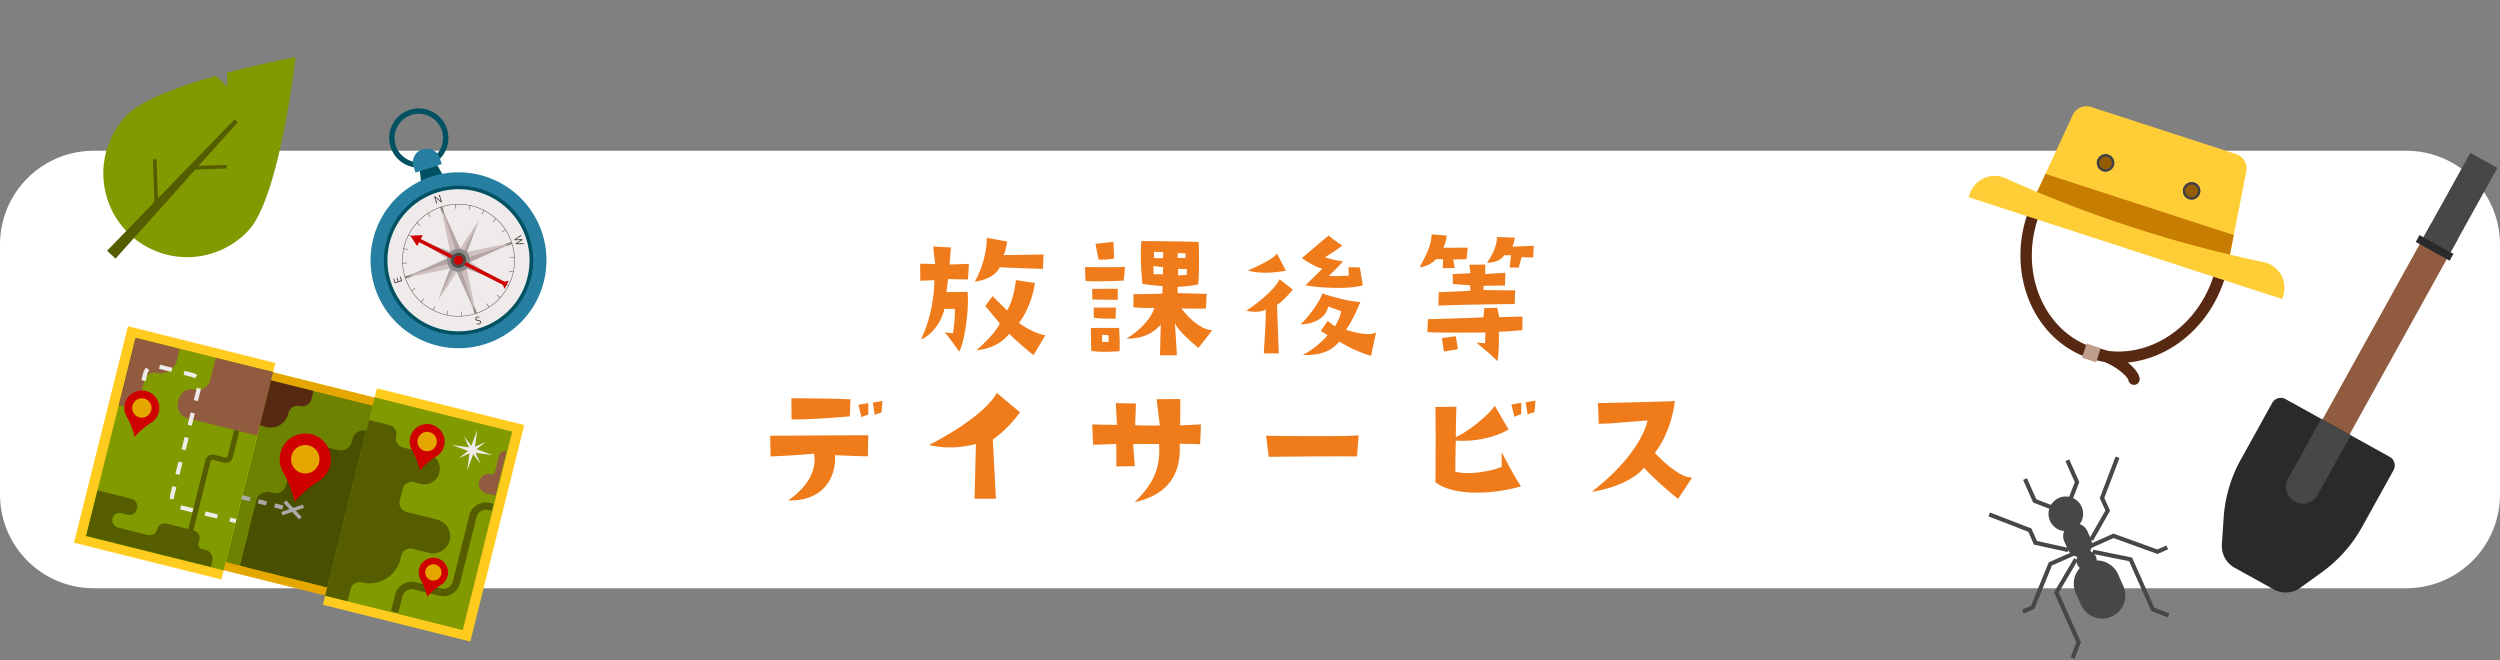 <svg xmlns="http://www.w3.org/2000/svg" width="2013.88" height="531.699" viewBox="0 0 2013.88 531.699">
  <rect x="0" y="0" width="2013.88" height="531.699" fill="#808080" stroke="none"/>
  <g id="グループ_306" data-name="グループ 306" transform="translate(1230.5 660.741)">
    <g id="グループ_305" data-name="グループ 305" transform="translate(-1230.5 -660.741)">
      <path id="base" d="M75.521,0H1938.36a75.52,75.52,0,0,1,75.521,75.521V276.909a75.521,75.521,0,0,1-75.521,75.521H75.521A75.521,75.521,0,0,1,0,276.909V75.521A75.521,75.521,0,0,1,75.521,0Z" transform="translate(0 121.44)" fill="#fff" stroke="#000" stroke-width="0"/>
      <path id="パス_720" data-name="パス 720" d="M37.849-12.318c4.657.5,34.865,1.385,34.865,1.385l.5-11.58-32.348.5c1.636-1.636,3.021-10.95,3.021-10.95L27.4-35.981c.252,4.909-1.133,20.516-9.566,35.243C29.039-1.871,36.087-7.787,37.849-12.318ZM53.331,32.617C59.121,25.568,64.911,11.471,66.17.395L50.94-1.871c-1.007,8.056-3.021,17.621-7.049,24.418-4.531-4.154-11.706-11.58-11.706-11.58L26.27,18.9l11.58,14.1C35.836,38.155,28.661,46.211,19.1,54.644,37.849,52.882,45.527,41.3,45.527,41.3c7.678,7.93,19.635,17.244,19.635,17.244L74.6,42.56C64.533,40.924,53.331,32.617,53.331,32.617ZM-26.091-1.367l11.328-.5c0,8.181-1.636,29.327-10.825,47.7C-16.525,42.812-8.344,30.1-6.708,21.289H1.725A106.084,106.084,0,0,1,.215,40.8c-2.014,0-6.671-.5-6.671-.5C-4.064,42.435,5.25,55.777,5.25,55.777c5.286-10.2,8.056-38.39,6.671-48.207l-16.992.252C-4.19,2.66-3.813-2.752-3.813-2.752L12.3-2.374l.755-12.587-15.608.5,1.133-13.72-14.223-.755c.252,5.664,1.636,14.1,1.636,14.1l-12.209-.252ZM117.524-18.359a66.232,66.232,0,0,0,12.461-.881c0-2.769-.5-13.468-.5-13.468l-14.475,1.636ZM138.8-12.57c-6.419.378-6.8.252-32.222.252l.378,11.076c6.671.881,30.838-.252,30.838-.252ZM132.879,5.052l-20.516.126.126,8.559c3.65.126,20.516.252,20.516.252Zm-1.636,24.167.252-8.937H113.622v8.056C117.272,29.344,131.243,29.218,131.243,29.218ZM134.39,55.4c.5-6.8-.378-18.754-.378-18.754H111.23l.378,18.377C118.027,56.658,134.39,55.4,134.39,55.4Zm-14.1-13.216,5.161.252.252,5.412h-5.286Zm47.326-8.433c-.126,3.9-.629,24.922-.629,24.922h13.594c0-2.14-1.636-26.306-1.636-26.306,1.385,6.042,19.006,20.391,19.006,20.391l11.076-14.223c-12.964-1.007-24.8-17.621-24.8-17.621,8.181.252,19.761.126,19.761.126l.629-11.832-23.411-.629V3.541A94.072,94.072,0,0,0,197.7,1.528c1.259-8.307.5-34.11.5-34.11-13.72-.629-46.193-.755-46.193-.755-1.007,11.328-.252,22.656.755,34.362C157.675,2.157,169,2.912,169,2.912l-.126,6.042c-3.776.378-23.285.5-23.285.5V19.9c5.161.881,16.866.629,16.866.629-2.266,7.552-10.2,17.118-22.4,24.67C159.437,45.833,167.619,33.75,167.619,33.75Zm20.894-39.9s-1.636.126-6.923.5v-5.286l7.049.126Zm-7.174-17.5,6.293.126-.126,3.776h-6.419Zm-19.132-1.007,7.426.126-.252,4.909a68.919,68.919,0,0,1-7.3,0Zm-.378,18.125L161.7-13.2l7.8.881-.252,5.79A62.466,62.466,0,0,0,161.829-6.528Zm106.61-2.895-7.174-13.845c-4.405,5.916-23.537,13.594-23.537,13.594C248.678-6.4,261.516-8.29,268.439-9.423ZM252.076,21.666c.5,6.923-1.51,35.495-1.51,35.495h12.209c-.252-1.636-1.51-39.145-1.51-39.145C266.425,15,273.977,5.807,273.977,5.807L263.4-2.5c-6.545,12.209-26.936,25.3-26.936,25.3C248.426,25.191,252.076,21.666,252.076,21.666ZM319.037-5.521s-6.8.5-16.111.378c0,0,9.44-9.062,11.328-11.832a80.6,80.6,0,0,1-14.349-3.273s11.706-7.3,13.845-9.566a95.864,95.864,0,0,1-10.95-8.056L281.277-19.618s9.818,7.049,16.489,8.559L284.172,2.283c7.049,1.51,32.851,3.9,46.193,0l-2.391-14.349-9.062-.252Zm9.314,21.272c-13.09-.755-30.586-6.923-30.586-6.923-1.51,5.035-9.188,17.118-17.621,24.922,14.223-.126,21.523-8.181,22.279-14.349,2.895.881,10.447,3.776,10.447,3.776-.5,3.9-2.517,8.181-5.035,12.209l-5.79-4.405-5.538,8.056,5.538,3.4A70.572,70.572,0,0,1,282.032,58.42c13.468.5,23.034-2.769,29.327-10.825,14.349,8.811,25.677,11.454,25.677,11.454l4.028-18.88c-3.65,2.769-14.978,1.133-24.292-2.14C322.31,30.981,328.478,15.5,328.352,15.751Zm60.794-34.488a53.953,53.953,0,0,1,5.916.126l-.252,7.174,9.566-.252-1.133-6.8,10.7-.252.881-9.314-19.509.126a32.584,32.584,0,0,0,2.643-9.818L385.747-38.75c-.126,7.3-2.895,14.475-9.692,26.558C381.594-12.821,386.754-15.59,389.146-18.737Zm69.227-1.636,9.188.252.5-9.44-17.118.755a29.976,29.976,0,0,0,1.762-7.3l-14.223-.5c-.126,6.545-3.273,14.1-8.181,20.768,6.545-.126,11.58-2.14,13.845-6.042h5.538l-1.007,9.818,7.174.126ZM391.285,18.646c20.265-.881,61.423-1.259,61.423-1.259l.378-11.076c-3.524.252-25.551-.252-25.551-.252l.126-3.273c2.14-.252,17.244-.252,17.244-.252l.252-10.321L428.92-6.78l.126-7.678-12.839.252.881,6.8-14.349.629.252,8.056,13.845,1.007.252,4.405c-2.391.252-25.551,1.133-25.551,1.133ZM459,27.456l-18.754.5-1.636-7.552-10.321.252-.755,7.426c-11.454.629-44.683,1.51-44.683,1.51l-.5,10.321c4.783.755,46.823.378,46.823.378l-.252,8.685-7.049-.5c2.391,2.266,10.95,8.559,16.74,14.852l.126-.126C440.248,58.923,440,39.665,440,39.665c2.391.252,18.88-1.259,18.88-1.259ZM395.691,55.651l11.328-1.888-1.762-10.447-11.076,1.51C394.432,47.847,395.691,55.651,395.691,55.651Zm-463.7,50.85V97.187l-7.93,1.385,2.392,9.944A35.846,35.846,0,0,1-68.005,106.5Zm10.7-1.762.755-9.314-7.8,1.385,1.636,9.944A31.883,31.883,0,0,1-57.306,104.739Zm-72.5,5.538c13.342.5,46.949-2.391,46.949-2.391l.5-13.72c-11.076-.755-47.578-.881-47.578-.881Zm18.125,27.691c1.888,10.321-2.266,24.8-20.894,37.634,29.831.755,38.767-20.139,37.76-36.5,11.957.629,26.432,1.007,26.432,1.007l.378-16.992c-5.412-.126-54.249.252-79.045.378l.378,16.615C-132.7,139.73-111.681,137.968-111.681,137.968Zm130.4-7.8-1.133,44.054H34.829l-2.517-47.7c12.964-8.937,21.9-21.9,21.9-21.9L35.584,89.006C27.4,103.354,3.991,119.088-19.043,130.919-5.323,134.192,6.634,133.059,18.718,130.164Zm113.029,0,.126,18,14.852-.126L145.34,130.29c6.545-.252,20.894-.126,20.894-.126,1.133,18-3.4,30.963-19.635,46.823,25.8-5.79,37.634-21.272,36.25-47.074,8.937.126,16.489.378,16.489.378l.629-15.985-16.74.881c0-2.391.126-21.272.126-21.272l-19.132.126,2.643,21.146c-13.845.252-19.887-.252-19.887-.252l.629-17.37-16.237-.378,1.007,17.5c-8.056.126-20.013-.378-20.013-.378l.755,16.489C116.517,130.542,131.747,130.164,131.747,130.164Zm122.847,10.321c32.474-.5,71.115-.378,71.115-.378l1.259-16.992c-9.44,1.133-57.27.629-74.514.378ZM458,96.935l-7.93,1.385,2.392,9.944A31.564,31.564,0,0,1,458,106.249Zm5.161,9.566a25.417,25.417,0,0,1,5.538-2.014l.755-9.314-7.93,1.385Zm-21.02,30.208.126,11.706c-6.168,3.147-27.439,7.3-37.383,3.9,0-8.811.252-17.621.378-24.922,26.18,1.636,42.543-8.937,42.543-8.937L436.724,99.453c-7.3,9.566-22.027,20.894-31.467,25.174.126-12.461.5-24.544.5-24.544l-16.992.252c.5,7.8.126,60.542.126,60.542,13.594,10.95,44.809,10.321,68.85,3.4C452.457,156.345,442.136,136.709,442.136,136.709Zm72.626,31.844c19.761-2.517,37.76-12.461,41.914-19.384a271.988,271.988,0,0,0,27.691,25.174L595.694,157.1c-11.58.629-30.082-19.887-30.082-19.887,14.1-18.125,16.111-41.788,16.111-41.788-3.4.629-62.179,1.762-62.179,1.762.755,5.161.755,16.615.755,16.615,6.545,0,6.545,0,39.4-2.643C556.424,126.388,541.068,148.541,514.761,168.554Z" transform="translate(767.451 227.529)" fill="#ef7b1b"/>
      <g id="illust" transform="translate(40.267)">
        <g id="グループ_203" data-name="グループ 203" transform="translate(222.337 110.403) rotate(-18)">
          <g id="グループ_160" data-name="グループ 160" transform="translate(47.013)">
            <g id="グループ_159" data-name="グループ 159" transform="translate(0 0)">
              <path id="パス_557" data-name="パス 557" d="M23.843,47.684A23.842,23.842,0,1,1,47.685,23.843,23.869,23.869,0,0,1,23.843,47.684Zm0-43.369A19.527,19.527,0,1,0,43.371,23.843,19.549,19.549,0,0,0,23.843,4.314Z" fill="#005162"/>
            </g>
          </g>
          <path id="パス_558" data-name="パス 558" d="M0,19.42H20.47L16.448,0H4.022Z" transform="translate(60.618 43.628)" fill="#005162"/>
          <path id="パス_559" data-name="パス 559" d="M0,16.14H22.215V11.108A11.108,11.108,0,0,0,11.107,0h0A11.108,11.108,0,0,0,0,11.108Z" transform="translate(59.746 33.358)" fill="#267ea1"/>
          <path id="パス_560" data-name="パス 560" d="M141.711,70.863A70.868,70.868,0,0,1,70.848,141.71c-.468,0-.936,0-1.389-.015A70.837,70.837,0,0,1,61.013.719,60.724,60.724,0,0,1,69.458.032C69.927,0,70.38,0,70.848,0A66.316,66.316,0,0,1,80.7.719,70.811,70.811,0,0,1,141.711,70.863Z" transform="translate(0 56.523)" fill="#267ea1"/>
          <path id="パス_561" data-name="パス 561" d="M120.25,60.133a60.135,60.135,0,0,1-60.131,60.119c-.4,0-.8,0-1.18-.013A60.111,60.111,0,0,1,51.774.609,51.16,51.16,0,0,1,58.939.027C59.337,0,59.721,0,60.119,0a56.294,56.294,0,0,1,8.357.609A60.09,60.09,0,0,1,120.25,60.133Z" transform="translate(10.73 67.254)" fill="#005162"/>
          <path id="パス_562" data-name="パス 562" d="M114.489,57.251a57.252,57.252,0,0,1-57.237,57.237h-.015A57.232,57.232,0,0,1,49.292.577C50.464.4,51.649.281,52.836.171,54.287.062,55.755,0,57.237,0h.015c1.483,0,2.935.062,4.386.171C62.825.281,64.011.4,65.2.577A57.235,57.235,0,0,1,114.489,57.251Z" transform="translate(13.61 70.136)" fill="#f0ebeb"/>
          <g id="グループ_162" data-name="グループ 162" transform="translate(25.534 82.065)">
            <g id="グループ_161" data-name="グループ 161" transform="translate(0 0)">
              <path id="パス_563" data-name="パス 563" d="M45.318,90.636A45.311,45.311,0,0,1,39.023.453a44,44,0,0,1,12.589,0,45.311,45.311,0,0,1-6.294,90.184Zm0-90.249a43.346,43.346,0,0,0-6.24.449,44.931,44.931,0,1,0,12.479,0A43.289,43.289,0,0,0,45.318.388Z" fill="#514c46"/>
            </g>
          </g>
          <g id="グループ_188" data-name="グループ 188" transform="translate(25.73 82.247)">
            <g id="グループ_187" data-name="グループ 187">
              <g id="グループ_163" data-name="グループ 163" transform="translate(33.255 1.497)">
                <path id="パス_564" data-name="パス 564" d="M.911,3.5,0,.1.378,0l.911,3.4Z" fill="#514c46"/>
              </g>
              <g id="グループ_164" data-name="グループ 164" transform="translate(22.393 5.958)">
                <path id="パス_565" data-name="パス 565" d="M1.757,3.241,0,.2.338,0,2.095,3.046Z" fill="#514c46"/>
              </g>
              <g id="グループ_165" data-name="グループ 165" transform="translate(13.078 13.089)">
                <rect id="長方形_77" data-name="長方形 77" width="0.39" height="3.516" transform="translate(0 0.275) rotate(-45)" fill="#514c46"/>
              </g>
              <g id="グループ_166" data-name="グループ 166" transform="translate(5.947 22.404)">
                <path id="パス_566" data-name="パス 566" d="M3.044,2.095,0,.338.2,0,3.24,1.757Z" fill="#514c46"/>
              </g>
              <g id="グループ_167" data-name="グループ 167" transform="translate(1.486 33.267)">
                <rect id="長方形_78" data-name="長方形 78" width="0.391" height="3.515" transform="translate(0 0.378) rotate(-74.986)" fill="#514c46"/>
              </g>
              <g id="グループ_168" data-name="グループ 168" transform="translate(0 44.32)">
                <path id="パス_567" data-name="パス 567" d="M5.74.807c0,.276,0,.553.025.831H0V0H5.766C5.74.252,5.74.53,5.74.807Z" fill="#514c46"/>
              </g>
              <g id="グループ_169" data-name="グループ 169" transform="translate(44.295 84.487)">
                <path id="パス_568" data-name="パス 568" d="M1.636,0V5.767H0V0C.277.025.553.025.831.025S1.386.025,1.636,0Z" fill="#514c46"/>
              </g>
              <g id="グループ_170" data-name="グループ 170" transform="translate(84.462 44.32)">
                <path id="パス_569" data-name="パス 569" d="M5.792,0V1.638H0C.025,1.36.025,1.083.025.807S.025.252,0,0Z" fill="#514c46"/>
              </g>
              <g id="グループ_171" data-name="グループ 171" transform="translate(44.295 0)">
                <path id="パス_570" data-name="パス 570" d="M1.636,0V5.792c-.277-.025-.528-.025-.806-.025s-.553,0-.831.025V0Z" fill="#514c46"/>
              </g>
              <g id="グループ_172" data-name="グループ 172" transform="translate(1.487 55.716)">
                <path id="パス_571" data-name="パス 571" d="M.1,1.286,0,.908,3.4,0l.1.378Z" fill="#514c46"/>
              </g>
              <g id="グループ_173" data-name="グループ 173" transform="translate(5.947 65.771)">
                <path id="パス_572" data-name="パス 572" d="M.2,2.095,0,1.757,3.044,0l.2.338Z" fill="#514c46"/>
              </g>
              <g id="グループ_174" data-name="グループ 174" transform="translate(13.078 74.419)">
                <rect id="長方形_79" data-name="長方形 79" width="3.516" height="0.389" transform="translate(0 2.487) rotate(-45.02)" fill="#514c46"/>
              </g>
              <g id="グループ_175" data-name="グループ 175" transform="translate(22.391 81.074)">
                <rect id="長方形_80" data-name="長方形 80" width="3.514" height="0.39" transform="matrix(0.501, -0.865, 0.865, 0.501, 0, 3.041)" fill="#514c46"/>
              </g>
              <g id="グループ_176" data-name="グループ 176" transform="translate(33.255 85.276)">
                <path id="パス_573" data-name="パス 573" d="M.378,3.5,0,3.4.911,0l.378.1Z" fill="#514c46"/>
              </g>
              <g id="グループ_177" data-name="グループ 177" transform="translate(55.703 85.276)">
                <path id="パス_574" data-name="パス 574" d="M.91,3.5,0,.1.378,0l.91,3.4Z" fill="#514c46"/>
              </g>
              <g id="グループ_178" data-name="グループ 178" transform="translate(65.759 81.073)">
                <rect id="長方形_81" data-name="長方形 81" width="0.39" height="3.514" transform="translate(0 0.195) rotate(-30)" fill="#514c46"/>
              </g>
              <g id="グループ_179" data-name="グループ 179" transform="translate(74.408 74.419)">
                <rect id="長方形_82" data-name="長方形 82" width="0.389" height="3.516" transform="translate(0 0.275) rotate(-45)" fill="#514c46"/>
              </g>
              <g id="グループ_180" data-name="グループ 180" transform="translate(81.06 65.771)">
                <path id="パス_575" data-name="パス 575" d="M3.044,2.095,0,.338.2,0,3.24,1.757Z" fill="#514c46"/>
              </g>
              <g id="グループ_181" data-name="グループ 181" transform="translate(85.264 55.716)">
                <path id="パス_576" data-name="パス 576" d="M3.4,1.286,0,.377.1,0,3.5.908Z" fill="#514c46"/>
              </g>
              <g id="グループ_182" data-name="グループ 182" transform="translate(85.264 33.269)">
                <rect id="長方形_83" data-name="長方形 83" width="3.515" height="0.391" transform="translate(0 0.908) rotate(-14.969)" fill="#514c46"/>
              </g>
              <g id="グループ_183" data-name="グループ 183" transform="translate(81.06 22.404)">
                <path id="パス_577" data-name="パス 577" d="M.2,2.095,0,1.757,3.044,0l.2.338Z" fill="#514c46"/>
              </g>
              <g id="グループ_184" data-name="グループ 184" transform="translate(74.407 13.089)">
                <rect id="長方形_84" data-name="長方形 84" width="3.516" height="0.39" transform="translate(0 2.486) rotate(-45)" fill="#514c46"/>
              </g>
              <g id="グループ_185" data-name="グループ 185" transform="translate(65.759 5.958)">
                <path id="パス_578" data-name="パス 578" d="M.338,3.241,0,3.046,1.757,0l.338.2Z" fill="#514c46"/>
              </g>
              <g id="グループ_186" data-name="グループ 186" transform="translate(55.703 1.497)">
                <path id="パス_579" data-name="パス 579" d="M.378,3.5,0,3.4.91,0l.378.1Z" fill="#514c46"/>
              </g>
            </g>
          </g>
          <g id="グループ_193" data-name="グループ 193" transform="translate(23.895 80.424)">
            <g id="グループ_189" data-name="グループ 189" transform="translate(41.751 0)">
              <path id="パス_580" data-name="パス 580" d="M5.224,46.958.017,0,0,.157v46.8Z" transform="translate(5.189)" fill="#b3a5a6"/>
              <path id="パス_581" data-name="パス 581" d="M5.189,0,0,46.8H5.189Z" transform="translate(0 0.157)" fill="#cfbfc0"/>
              <path id="パス_582" data-name="パス 582" d="M5.224,0H0V46.8l.017.157Z" transform="translate(5.189 46.958)" fill="#cfbfc0"/>
              <path id="パス_583" data-name="パス 583" d="M0,0,5.189,46.8V0Z" transform="translate(0 46.958)" fill="#b3a5a6"/>
            </g>
            <g id="グループ_190" data-name="グループ 190" transform="translate(0 41.751)">
              <path id="パス_584" data-name="パス 584" d="M0,5.224,46.958.017,46.8,0H0Z" transform="translate(46.958 5.189)" fill="#b3a5a6"/>
              <path id="パス_585" data-name="パス 585" d="M46.8,5.189,0,0V5.189Z" transform="translate(46.958)" fill="#cfbfc0"/>
              <path id="パス_586" data-name="パス 586" d="M46.958,5.224V0H.157L0,.017Z" transform="translate(0 5.189)" fill="#cfbfc0"/>
              <path id="パス_587" data-name="パス 587" d="M46.8,0,0,5.189H46.8Z" transform="translate(0.157)" fill="#b3a5a6"/>
            </g>
            <g id="グループ_191" data-name="グループ 191" transform="translate(21.421 21.421)">
              <path id="パス_588" data-name="パス 588" d="M2.969,28.5,25.546,0l-.1.076L0,25.527Z" transform="translate(25.527)" fill="#b3a5a6"/>
              <path id="パス_589" data-name="パス 589" d="M28.4,0,0,22.5l2.949,2.949Z" transform="translate(22.577 0.076)" fill="#cfbfc0"/>
              <path id="パス_590" data-name="パス 590" d="M28.5,2.969,25.527,0,.076,25.451l-.076.1Z" transform="translate(0 25.527)" fill="#cfbfc0"/>
              <path id="パス_591" data-name="パス 591" d="M22.5,0,0,28.4,25.451,2.949Z" transform="translate(0.076 22.577)" fill="#b3a5a6"/>
            </g>
            <g id="グループ_192" data-name="グループ 192" transform="translate(21.421 21.421)">
              <path id="パス_592" data-name="パス 592" d="M28.5,22.577,0,0,.076.1,25.527,25.547Z" fill="#b3a5a6"/>
              <path id="パス_593" data-name="パス 593" d="M0,0,22.5,28.4l2.949-2.949Z" transform="translate(0.076 0.096)" fill="#cfbfc0"/>
              <path id="パス_594" data-name="パス 594" d="M2.969,0,0,2.969,25.451,28.42l.1.076Z" transform="translate(25.526 22.577)" fill="#cfbfc0"/>
              <path id="パス_595" data-name="パス 595" d="M0,2.949l28.4,22.5L2.949,0Z" transform="translate(22.577 25.546)" fill="#b3a5a6"/>
            </g>
          </g>
          <g id="グループ_194" data-name="グループ 194" transform="translate(40.101 96.621)">
            <circle id="楕円形_14" data-name="楕円形 14" cx="9.297" cy="9.297" r="9.297" transform="matrix(0.987, -0.162, 0.162, 0.987, 20.065, 23.096)" fill="#8c8c8c"/>
            <rect id="長方形_85" data-name="長方形 85" width="2.889" height="78.576" transform="translate(3.176 5.219) rotate(-45)" fill="#cf0000"/>
            <path id="パス_596" data-name="パス 596" d="M6.128,12.255A6.127,6.127,0,1,0,0,6.126,6.127,6.127,0,0,0,6.128,12.255Z" transform="translate(24.616 24.637)" fill="#514c46"/>
            <circle id="楕円形_15" data-name="楕円形 15" cx="3.646" cy="3.646" r="3.646" transform="translate(27.098 27.118)" fill="#cf0000"/>
            <path id="パス_597" data-name="パス 597" d="M2.579,9.627,0,0,9.627,2.58Z" fill="#cf0000"/>
            <path id="パス_598" data-name="パス 598" d="M0,0,.426,5.709,3.068,3.068,5.709.426Z" transform="translate(58.456 58.456)" fill="#cf0000"/>
          </g>
          <g id="グループ_196" data-name="グループ 196" transform="translate(67.972 72.427)">
            <g id="グループ_195" data-name="グループ 195">
              <path id="パス_599" data-name="パス 599" d="M.777,1.269V6.264H0V0A1.421,1.421,0,0,0,.418.059,1.429,1.429,0,0,0,.836,0L3.987,5.1V0a1.239,1.239,0,0,0,.395.059A1.212,1.212,0,0,0,4.766,0V6.264H3.93Z" fill="#514c46"/>
            </g>
          </g>
          <g id="グループ_198" data-name="グループ 198" transform="translate(118.729 123.446)">
            <g id="グループ_197" data-name="グループ 197">
              <path id="パス_600" data-name="パス 600" d="M6.207,7.427a1.591,1.591,0,0,0,.055.426L0,5.927v-.7l4.821-1.3L0,2.62V1.926L6.262,0a1.579,1.579,0,0,0-.055.427,1.671,1.671,0,0,0,.055.434L1.294,2.26,6.262,3.537a1.338,1.338,0,0,0-.055.393,1.316,1.316,0,0,0,.055.386L1.294,5.593l4.968,1.4A1.657,1.657,0,0,0,6.207,7.427Z" fill="#514c46"/>
            </g>
          </g>
          <g id="グループ_200" data-name="グループ 200" transform="translate(68.883 175.22)">
            <g id="グループ_199" data-name="グループ 199" transform="translate(0 0)">
              <path id="パス_601" data-name="パス 601" d="M1.318.955a.921.921,0,0,0-.326.772.64.64,0,0,0,.151.425,1.449,1.449,0,0,0,.373.313,6.789,6.789,0,0,0,.622.311,7.63,7.63,0,0,1,.884.459,1.894,1.894,0,0,1,.59.58,1.6,1.6,0,0,1,.244.91,1.635,1.635,0,0,1-.232.851,1.7,1.7,0,0,1-.675.631,2.217,2.217,0,0,1-1.057.237A2,2,0,0,1,.664,6.082,1.861,1.861,0,0,1,0,5.239l.639-.328a.907.907,0,0,0,.144.254,1.443,1.443,0,0,0,.43.4,1.309,1.309,0,0,0,.72.184,1.221,1.221,0,0,0,.552-.132,1.121,1.121,0,0,0,.431-.366.917.917,0,0,0,.164-.525A.849.849,0,0,0,2.9,4.191a1.583,1.583,0,0,0-.441-.39c-.177-.1-.416-.231-.715-.371a8.526,8.526,0,0,1-.829-.442,1.84,1.84,0,0,1-.526-.5,1.225,1.225,0,0,1-.217-.732A1.649,1.649,0,0,1,.426.844a1.688,1.688,0,0,1,.7-.622A2.183,2.183,0,0,1,2.121,0,1.76,1.76,0,0,1,3.865,1.017l-.558.334a.676.676,0,0,0-.125-.2,1.274,1.274,0,0,0-.4-.309A1.47,1.47,0,0,0,2.08.7,1.2,1.2,0,0,0,1.318.955Z" fill="#514c46"/>
            </g>
          </g>
          <g id="グループ_202" data-name="グループ 202" transform="translate(16.29 125.397)">
            <g id="グループ_201" data-name="グループ 201" transform="translate(0 0)">
              <path id="パス_602" data-name="パス 602" d="M2.741,3.086V.166h.7v2.92l2.046-.007V0h.777V3.856L0,3.873V0H.7V3.094Z" fill="#514c46"/>
            </g>
          </g>
        </g>
        <g id="グループ_204" data-name="グループ 204" transform="matrix(0.875, 0.485, -0.485, 0.875, 1913.021, 102.832)">
          <rect id="長方形_86" data-name="長方形 86" width="24.908" height="190.206" transform="translate(41.89 64.911)" fill="#915b3f"/>
          <path id="パス_603" data-name="パス 603" d="M103.819,0H7.887A7.888,7.888,0,0,0,0,7.889V60.126H0a111.772,111.772,0,0,0,10.6,47.518l9.151,19.482a20.017,20.017,0,0,0,18.118,11.507H73.835a20.017,20.017,0,0,0,18.118-11.507l9.151-19.482a111.771,111.771,0,0,0,10.6-47.518h0V7.889A7.89,7.89,0,0,0,103.819,0Z" transform="translate(0 245.528)" fill="#292a2c"/>
          <path id="パス_604" data-name="パス 604" d="M13.586,68.462h0A13.585,13.585,0,0,1,0,54.876V0H27.172V54.876A13.586,13.586,0,0,1,13.586,68.462Z" transform="translate(40.758 245.528)" fill="#474747"/>
          <rect id="長方形_87" data-name="長方形 87" width="24.908" height="77.672" transform="translate(41.89)" fill="#474747"/>
          <rect id="長方形_88" data-name="長方形 88" width="31.198" height="6.361" transform="translate(38.242 77.672)" fill="#292a2c"/>
        </g>
        <g id="グループ_222" data-name="グループ 222" transform="matrix(0.914, -0.407, 0.407, 0.914, 1549.91, 404.196)">
          <g id="グループ_208" data-name="グループ 208" transform="translate(43.248)">
            <g id="グループ_207" data-name="グループ 207">
              <g id="グループ_205" data-name="グループ 205">
                <path id="パス_605" data-name="パス 605" d="M11.808,31.761,0,19.953V0H3.373V18.557l10.819,10.82Z" fill="#474747"/>
              </g>
              <g id="グループ_206" data-name="グループ 206" transform="translate(26.471)">
                <path id="パス_606" data-name="パス 606" d="M2.385,31.761,0,29.376l10.82-10.82V0h3.373V19.953Z" fill="#474747"/>
              </g>
            </g>
          </g>
          <g id="グループ_214" data-name="グループ 214" transform="translate(70.003 13.112)">
            <g id="グループ_213" data-name="グループ 213">
              <g id="グループ_209" data-name="グループ 209" transform="translate(2.697)">
                <path id="パス_607" data-name="パス 607" d="M2,54.553,0,51.839,21.03,36.346,21,25.368,46.22,0l2.391,2.378L24.377,26.758l.033,11.287Z" fill="#474747"/>
              </g>
              <g id="グループ_210" data-name="グループ 210" transform="translate(0.44 55.914)">
                <path id="パス_608" data-name="パス 608" d="M56.718,29.5H47.434L20.257,3.373c-3.335.01-17.9.035-20.257.018L.028.02C2.666.035,20.932,0,20.932,0h.682L48.791,26.123h7.927Z" fill="#474747"/>
              </g>
              <g id="グループ_212" data-name="グループ 212" transform="translate(0 61.151)">
                <g id="グループ_211" data-name="グループ 211">
                  <path id="パス_609" data-name="パス 609" d="M34.709,74.239,24.6,64.128V20.266L0,2.747,1.956,0,27.97,18.527v44.2l9.124,9.124Z" fill="#474747"/>
                </g>
              </g>
            </g>
          </g>
          <g id="グループ_219" data-name="グループ 219" transform="translate(0 13.112)">
            <g id="グループ_218" data-name="グループ 218">
              <g id="グループ_215" data-name="グループ 215" transform="translate(5.849)">
                <path id="パス_610" data-name="パス 610" d="M46.609,54.553,24.2,38.045l.033-11.287L0,2.378,2.391,0,27.614,25.368l-.033,10.978,21.03,15.494Z" fill="#474747"/>
              </g>
              <g id="グループ_216" data-name="グループ 216" transform="translate(0 55.914)">
                <path id="パス_611" data-name="パス 611" d="M9.281,29.5H0V26.123H7.925L35.1,0h.682s18.263.035,20.9.02l.028,3.371C54.365,3.4,39.8,3.378,36.459,3.373Z" fill="#474747"/>
              </g>
              <g id="グループ_217" data-name="グループ 217" transform="translate(20.064 61.151)">
                <path id="パス_612" data-name="パス 612" d="M2.385,74.239,0,71.855l9.124-9.124v-44.2L35.137,0l1.956,2.747L12.5,20.266V64.128Z" fill="#474747"/>
              </g>
            </g>
          </g>
          <g id="グループ_221" data-name="グループ 221" transform="translate(44.935 24.993)">
            <g id="グループ_220" data-name="グループ 220">
              <path id="パス_613" data-name="パス 613" d="M0,8.129A8.129,8.129,0,1,0,8.129,0,8.128,8.128,0,0,0,0,8.129Z" transform="translate(10.517 47.009)" fill="#474747"/>
              <path id="パス_614" data-name="パス 614" d="M18.646,47.689h0A18.646,18.646,0,0,0,37.289,29.043v-10.4A18.645,18.645,0,0,0,18.646,0h0A18.645,18.645,0,0,0,0,18.646v10.4A18.647,18.647,0,0,0,18.646,47.689Z" transform="translate(0 56.831)" fill="#474747"/>
              <path id="パス_615" data-name="パス 615" d="M10.18,27.487h0a10.179,10.179,0,0,0,10.177-10.18V10.18A10.178,10.178,0,0,0,10.18,0h0A10.178,10.178,0,0,0,0,10.18v7.127A10.18,10.18,0,0,0,10.18,27.487Z" transform="translate(8.466 23.476)" fill="#474747"/>
              <circle id="楕円形_16" data-name="楕円形 16" cx="13.954" cy="13.954" r="13.954" transform="translate(4.691)" fill="#474747"/>
            </g>
          </g>
        </g>
        <g id="グループ_229" data-name="グループ 229" transform="matrix(0.951, 0.309, -0.309, 0.951, 1576.38, 64.14)">
          <g id="グループ_224" data-name="グループ 224" transform="translate(49.16 6.207)">
            <g id="グループ_223" data-name="グループ 223">
              <path id="パス_616" data-name="パス 616" d="M83.622,186.772C37.513,186.772,0,144.88,0,93.385S37.513,0,83.622,0s83.621,41.892,83.621,93.385S129.73,186.772,83.622,186.772Zm0-177.58C42.581,9.192,9.192,46.96,9.192,93.385S42.581,177.58,83.622,177.58s74.431-37.769,74.431-84.195S124.662,9.192,83.622,9.192Z" fill="#572912"/>
            </g>
          </g>
          <g id="グループ_226" data-name="グループ 226" transform="translate(50.28)">
            <path id="パス_617" data-name="パス 617" d="M162.245,62.624l-6.256-51.979A12.09,12.09,0,0,0,144,0H20.982A12.089,12.089,0,0,0,8.994,10.645L2.737,62.624,0,85.426H165ZM46.045,46.3a7.048,7.048,0,1,1,7.038-7.056A7.057,7.057,0,0,1,46.045,46.3Zm72.893,0a7.048,7.048,0,1,1,7.04-7.056A7.046,7.046,0,0,1,118.938,46.3Z" transform="translate(0.009)" fill="#ffce37"/>
            <path id="パス_618" data-name="パス 618" d="M14.078,7.04A7.039,7.039,0,1,1,7.04,0,7.045,7.045,0,0,1,14.078,7.04Z" transform="translate(39.014 32.205)" fill="#945d02"/>
            <path id="パス_619" data-name="パス 619" d="M14.079,7.04A7.04,7.04,0,1,1,7.04,0,7.046,7.046,0,0,1,14.079,7.04Z" transform="translate(111.907 32.205)" fill="#945d02"/>
            <path id="パス_620" data-name="パス 620" d="M165,22.805H0L2.75,0h159.5Z" transform="translate(0 62.617)" fill="#c77d02"/>
            <path id="パス_621" data-name="パス 621" d="M7.04,0a7.048,7.048,0,1,0,7.038,7.04A7.053,7.053,0,0,0,7.04,0Zm.005,12.134A5.087,5.087,0,1,1,12.13,7.048,5.087,5.087,0,0,1,7.045,12.134Z" transform="translate(39.014 32.205)" fill="#414042"/>
            <g id="グループ_225" data-name="グループ 225" transform="translate(111.907 32.205)">
              <path id="パス_622" data-name="パス 622" d="M7.04,0a7.048,7.048,0,1,0,7.04,7.04A7.043,7.043,0,0,0,7.04,0Zm0,12.134a5.087,5.087,0,1,1,5.087-5.087A5.087,5.087,0,0,1,7.04,12.134Z" fill="#414042"/>
            </g>
          </g>
          <path id="パス_623" data-name="パス 623" d="M265.083,23.825H.481A.481.481,0,0,1,0,23.344V21.215A21.214,21.214,0,0,1,23.534.129a998.886,998.886,0,0,0,218.494,0,21.214,21.214,0,0,1,23.535,21.086v2.129A.481.481,0,0,1,265.083,23.825Z" transform="translate(0 75.767)" fill="#ffce37"/>
          <g id="グループ_228" data-name="グループ 228" transform="translate(128.185 182.739)">
            <g id="グループ_227" data-name="グループ 227" transform="translate(0 0)">
              <path id="パス_624" data-name="パス 624" d="M43.771,19.71a4.594,4.594,0,0,1-4.063-2.444C37.905,14,19.942,6.553,5.709,10.1A4.6,4.6,0,0,1,3.483,1.185c16.689-4.164,39.87,3.339,44.344,11.774a4.6,4.6,0,0,1-4.056,6.752Z" fill="#572912"/>
            </g>
          </g>
          <rect id="長方形_89" data-name="長方形 89" width="11.95" height="11.95" transform="translate(126.807 182.408)" fill="#bf9e8d"/>
        </g>
        <g id="グループ_283" data-name="グループ 283" transform="translate(62.814 262.807) rotate(14)">
          <g id="グループ_282" data-name="グループ 282" transform="translate(0 0)">
            <rect id="長方形_120" data-name="長方形 120" width="122.369" height="179.729" transform="translate(329.03 179.729) rotate(180)" fill="#ffcb1f"/>
            <rect id="長方形_121" data-name="長方形 121" width="122.369" height="164.433" transform="translate(103.33 7.648)" fill="#e6a600"/>
            <rect id="長方形_122" data-name="長方形 122" width="122.369" height="150.796" transform="translate(103.33 14.467)" fill="#6d8200"/>
            <rect id="長方形_123" data-name="長方形 123" width="122.369" height="179.729" transform="translate(0 0)" fill="#ffcb1f"/>
            <rect id="長方形_124" data-name="長方形 124" width="114.217" height="164.773" transform="translate(8.152 7.481)" fill="#819a00"/>
            <path id="パス_677" data-name="パス 677" d="M0,56.04H0a15.2,15.2,0,0,0,15.2-15.2v-9.6a8.062,8.062,0,0,1,8.063-8.062h0A13.466,13.466,0,0,0,36.73,9.715V0H0Z" transform="translate(8.155 7.648)" fill="#915b3f"/>
            <rect id="長方形_125" data-name="長方形 125" width="114.214" height="164.77" transform="translate(320.875 172.25) rotate(180)" fill="#819a00"/>
            <path id="パス_678" data-name="パス 678" d="M0,130.043V76a9.09,9.09,0,0,1,9.091-9.089H11.3A9.091,9.091,0,0,0,20.4,57.818V29.705a9.091,9.091,0,0,1,9.091-9.091H54.221a9.091,9.091,0,0,0,9.091-9.091V9.091A9.091,9.091,0,0,1,72.4,0h0V130.043Z" transform="translate(134.259 35.22)" fill="#484f00"/>
            <g id="グループ_263" data-name="グループ 263" transform="translate(143.835 48.717)">
              <g id="グループ_258" data-name="グループ 258">
                <g id="グループ_257" data-name="グループ 257">
                  <path id="パス_679" data-name="パス 679" d="M41.359,20.68A20.68,20.68,0,1,0,5.528,34.737,93.419,93.419,0,0,1,20.44,55.486l.24.466.238-.466a85.081,85.081,0,0,1,14.6-20.417A20.575,20.575,0,0,0,41.359,20.68Z" fill="#cf0000"/>
                  <circle id="楕円形_21" data-name="楕円形 21" cx="11.478" cy="11.478" r="11.478" transform="translate(9.202 9.203)" fill="#e6a600"/>
                </g>
              </g>
              <g id="グループ_262" data-name="グループ 262" transform="translate(12.227 56.587)">
                <g id="グループ_261" data-name="グループ 261" transform="translate(0 0)">
                  <g id="グループ_259" data-name="グループ 259" transform="translate(0.001 0)">
                    <rect id="長方形_126" data-name="長方形 126" width="2.816" height="18.325" transform="matrix(0.545, -0.839, 0.839, 0.545, 0, 2.362)" fill="#aaa"/>
                  </g>
                  <g id="グループ_260" data-name="グループ 260" transform="translate(0 0.001)">
                    <rect id="長方形_127" data-name="長方形 127" width="18.325" height="2.816" transform="matrix(0.839, -0.544, 0.544, 0.839, 0, 9.976)" fill="#aaa"/>
                  </g>
                </g>
              </g>
            </g>
            <g id="グループ_265" data-name="グループ 265" transform="translate(122.37 109.776)">
              <g id="グループ_264" data-name="グループ 264">
                <path id="パス_680" data-name="パス 680" d="M33.992,3.4h-6.8V0h6.8Zm-13.6,0H13.6V0h6.8ZM6.8,3.4H0V0H6.8Z" fill="#aaa"/>
              </g>
            </g>
            <path id="パス_681" data-name="パス 681" d="M68.415,0V52.8h-58A10.415,10.415,0,0,1,0,42.386V39.423A10.413,10.413,0,0,1,10.416,29.009a10.41,10.41,0,0,0,10.4-10.416V.156Z" transform="translate(53.952 7.487)" fill="#915b3f"/>
            <path id="パス_682" data-name="パス 682" d="M0,0H35.26V6.73a7.65,7.65,0,0,1-7.649,7.649h0a7.649,7.649,0,0,0-7.649,7.649v.8a14.5,14.5,0,0,1-14.5,14.5H0Z" transform="translate(122.369 14.467)" fill="#572912"/>
            <g id="グループ_267" data-name="グループ 267" transform="translate(86.67 60.289)">
              <g id="グループ_266" data-name="グループ 266">
                <path id="パス_683" data-name="パス 683" d="M20.812,0V21.678a5.938,5.938,0,0,1-5.927,5.943H5.926A1.683,1.683,0,0,0,4.245,29.3V95.055H0V29.3a5.935,5.935,0,0,1,5.926-5.927h8.959a1.686,1.686,0,0,0,1.682-1.7V0Z" fill="#555d00"/>
              </g>
            </g>
            <path id="パス_684" data-name="パス 684" d="M0,0H17.042a7.437,7.437,0,0,1,7.437,7.437h0a7.436,7.436,0,0,0,7.435,7.437H52.779A12.491,12.491,0,0,1,65.27,27.364h0A12.491,12.491,0,0,1,52.779,39.855H47.211a7.437,7.437,0,0,0-7.437,7.437v9.86a7.437,7.437,0,0,0,7.437,7.437H72.7A13.811,13.811,0,0,1,86.515,78.4h0A13.811,13.811,0,0,1,72.7,92.21H59.108a7.436,7.436,0,0,0-7.435,7.437v2.97a25.708,25.708,0,0,1-25.709,25.708h0a7.435,7.435,0,0,0-7.435,7.435v10.025H0Z" transform="translate(206.661 26.296)" fill="#555d00"/>
            <path id="パス_685" data-name="パス 685" d="M33.668,16.834l-.056-.006-13.67-1.516,6.048-7.633-.034.027-7.6,6.02L16.834,0l-.006.057-1.516,13.67L7.679,7.679l.027.034,6.02,7.6L.057,16.828,0,16.834l13.727,1.522-6.02,7.6-.027.034,7.633-6.048,1.516,13.67.006.057,1.522-13.727,7.6,6.021.034.027-6.048-7.633Z" transform="translate(276.409 12.835)" fill="#f0ebeb"/>
            <g id="グループ_269" data-name="グループ 269" transform="translate(261.168 67.512)">
              <g id="グループ_268" data-name="グループ 268">
                <path id="パス_686" data-name="パス 686" d="M5.951,103.82H0V90.292A13.823,13.823,0,0,1,13.807,76.485H34.624a7.867,7.867,0,0,0,7.858-7.858V13.807A13.822,13.822,0,0,1,56.289,0h2.773V5.951H56.289a7.866,7.866,0,0,0-7.856,7.856v54.82A13.824,13.824,0,0,1,34.624,82.434H13.807a7.867,7.867,0,0,0-7.856,7.858Z" fill="#555d00"/>
              </g>
            </g>
            <g id="グループ_271" data-name="グループ 271" transform="translate(274.857 121.07)">
              <g id="グループ_270" data-name="グループ 270">
                <path id="パス_687" data-name="パス 687" d="M23.648,11.823A11.824,11.824,0,1,0,3.16,19.861a53.416,53.416,0,0,1,8.526,11.865l.138.266.137-.266a48.61,48.61,0,0,1,8.346-11.675A11.765,11.765,0,0,0,23.648,11.823Z" fill="#cf0000"/>
                <path id="パス_688" data-name="パス 688" d="M0,6.564A6.563,6.563,0,1,0,6.562,0,6.562,6.562,0,0,0,0,6.564Z" transform="translate(5.261 5.261)" fill="#e6a600"/>
              </g>
            </g>
            <g id="グループ_273" data-name="グループ 273" transform="translate(242.243 17.728)">
              <g id="グループ_272" data-name="グループ 272">
                <path id="パス_689" data-name="パス 689" d="M28.166,14.084a14.083,14.083,0,1,0-24.4,9.573A63.61,63.61,0,0,1,13.92,37.789l.162.317.164-.317a57.905,57.905,0,0,1,9.94-13.905A14.008,14.008,0,0,0,28.166,14.084Z" fill="#cf0000"/>
                <circle id="楕円形_22" data-name="楕円形 22" cx="7.817" cy="7.817" r="7.817" transform="translate(6.267 6.267)" fill="#e6a600"/>
              </g>
            </g>
            <path id="パス_690" data-name="パス 690" d="M15.581,36.719H7.861A7.862,7.862,0,0,1,0,28.859H0A7.862,7.862,0,0,1,7.861,21h0a2.762,2.762,0,0,0,2.763-2.761V4.958A4.957,4.957,0,0,1,15.581,0h0Z" transform="translate(304.648 23.995)" fill="#915b3f"/>
            <g id="グループ_279" data-name="グループ 279" transform="translate(21.036 23.795)">
              <g id="グループ_278" data-name="グループ 278">
                <g id="グループ_274" data-name="グループ 274" transform="translate(0.001 25.918)">
                  <rect id="長方形_128" data-name="長方形 128" width="3.398" height="5.099" fill="#aaa"/>
                </g>
                <g id="グループ_276" data-name="グループ 276">
                  <g id="グループ_275" data-name="グループ 275">
                    <path id="パス_691" data-name="パス 691" d="M85.968,109.2H75.77v-3.4h10.2Zm-20.4,0h-10.2v-3.4h10.2ZM45.6,103.289a9.659,9.659,0,0,1-.781-3.824V92.511h3.4v6.954a6.3,6.3,0,0,0,.507,2.488ZM48.22,82.313h-3.4v-10.2h3.4Zm0-20.4h-3.4V51.72h3.4Zm0-20.4h-3.4v-10.2h3.4Zm0-20.4h-3.4v-10.2h3.4ZM3.4,15.72H0V9.731A9.722,9.722,0,0,1,1.3,4.863l2.943,1.7A6.316,6.316,0,0,0,3.4,9.731ZM41.249,4.028A6.3,6.3,0,0,0,38.491,3.4H31.912V0h6.578a9.646,9.646,0,0,1,4.237.968ZM21.715,3.4h-10.2V0h10.2Z" fill="#f0ebeb"/>
                  </g>
                </g>
                <g id="グループ_277" data-name="グループ 277" transform="translate(96.234 105.797)">
                  <rect id="長方形_129" data-name="長方形 129" width="5.099" height="3.398" fill="#f0ebeb"/>
                </g>
              </g>
            </g>
            <g id="グループ_281" data-name="グループ 281" transform="translate(12.698 47.099)">
              <g id="グループ_280" data-name="グループ 280">
                <path id="パス_692" data-name="パス 692" d="M28.166,14.082a14.083,14.083,0,1,0-24.4,9.573A63.646,63.646,0,0,1,13.92,37.787l.162.317.164-.317a57.926,57.926,0,0,1,9.94-13.905A14.008,14.008,0,0,0,28.166,14.082Z" fill="#cf0000"/>
                <circle id="楕円形_23" data-name="楕円形 23" cx="7.817" cy="7.817" r="7.817" transform="translate(6.267 6.266)" fill="#e6a600"/>
              </g>
            </g>
          </g>
          <path id="パス_693" data-name="パス 693" d="M89.38,22.065V18.8a6.267,6.267,0,0,0-6.267-6.268H60.56a6.191,6.191,0,0,0-6.268,6.158,6.268,6.268,0,0,1-6.267,6.378H23.446a6.176,6.176,0,0,1-6.277-5.629,5.95,5.95,0,0,1,5.94-6.27h5.263a5.949,5.949,0,0,0,5.949-5.948V5.949A5.95,5.95,0,0,0,28.373,0H0V37.676H103.532V33.028a7.575,7.575,0,0,0-7.575-7.575H92.768A3.387,3.387,0,0,1,89.38,22.065Z" transform="translate(8.155 134.224)" fill="#555d00"/>
        </g>
        <g id="グループ_248" data-name="グループ 248" transform="translate(148.397 0) rotate(43)">
          <path id="パス_658" data-name="パス 658" d="M67.514,0S51.91,20.967,35.7,46.878l7.888,7.888H30.853C15,80.98,0,110.416,0,127.989a67.513,67.513,0,0,0,135.026,0C135.026,90.7,67.514,0,67.514,0Z" fill="#819a00"/>
          <g id="グループ_243" data-name="グループ 243" transform="translate(62.859 69.96)">
            <g id="グループ_242" data-name="グループ 242">
              <path id="パス_659" data-name="パス 659" d="M9.3,147.631H0L2.928,0H6.377Z" fill="#555d00"/>
            </g>
          </g>
          <g id="グループ_245" data-name="グループ 245" transform="translate(66.493 101.33)">
            <g id="グループ_244" data-name="グループ 244" transform="translate(0 0)">
              <rect id="長方形_95" data-name="長方形 95" width="27.71" height="2.903" transform="translate(0 19.61) rotate(-45.047)" fill="#555d00"/>
            </g>
          </g>
          <g id="グループ_247" data-name="グループ 247" transform="translate(39.656 136.441)">
            <g id="グループ_246" data-name="グループ 246" transform="translate(0 0)">
              <rect id="長方形_96" data-name="長方形 96" width="2.903" height="37.944" transform="translate(0 2.053) rotate(-44.998)" fill="#555d00"/>
            </g>
          </g>
        </g>
      </g>
    </g>
  </g>
</svg>
